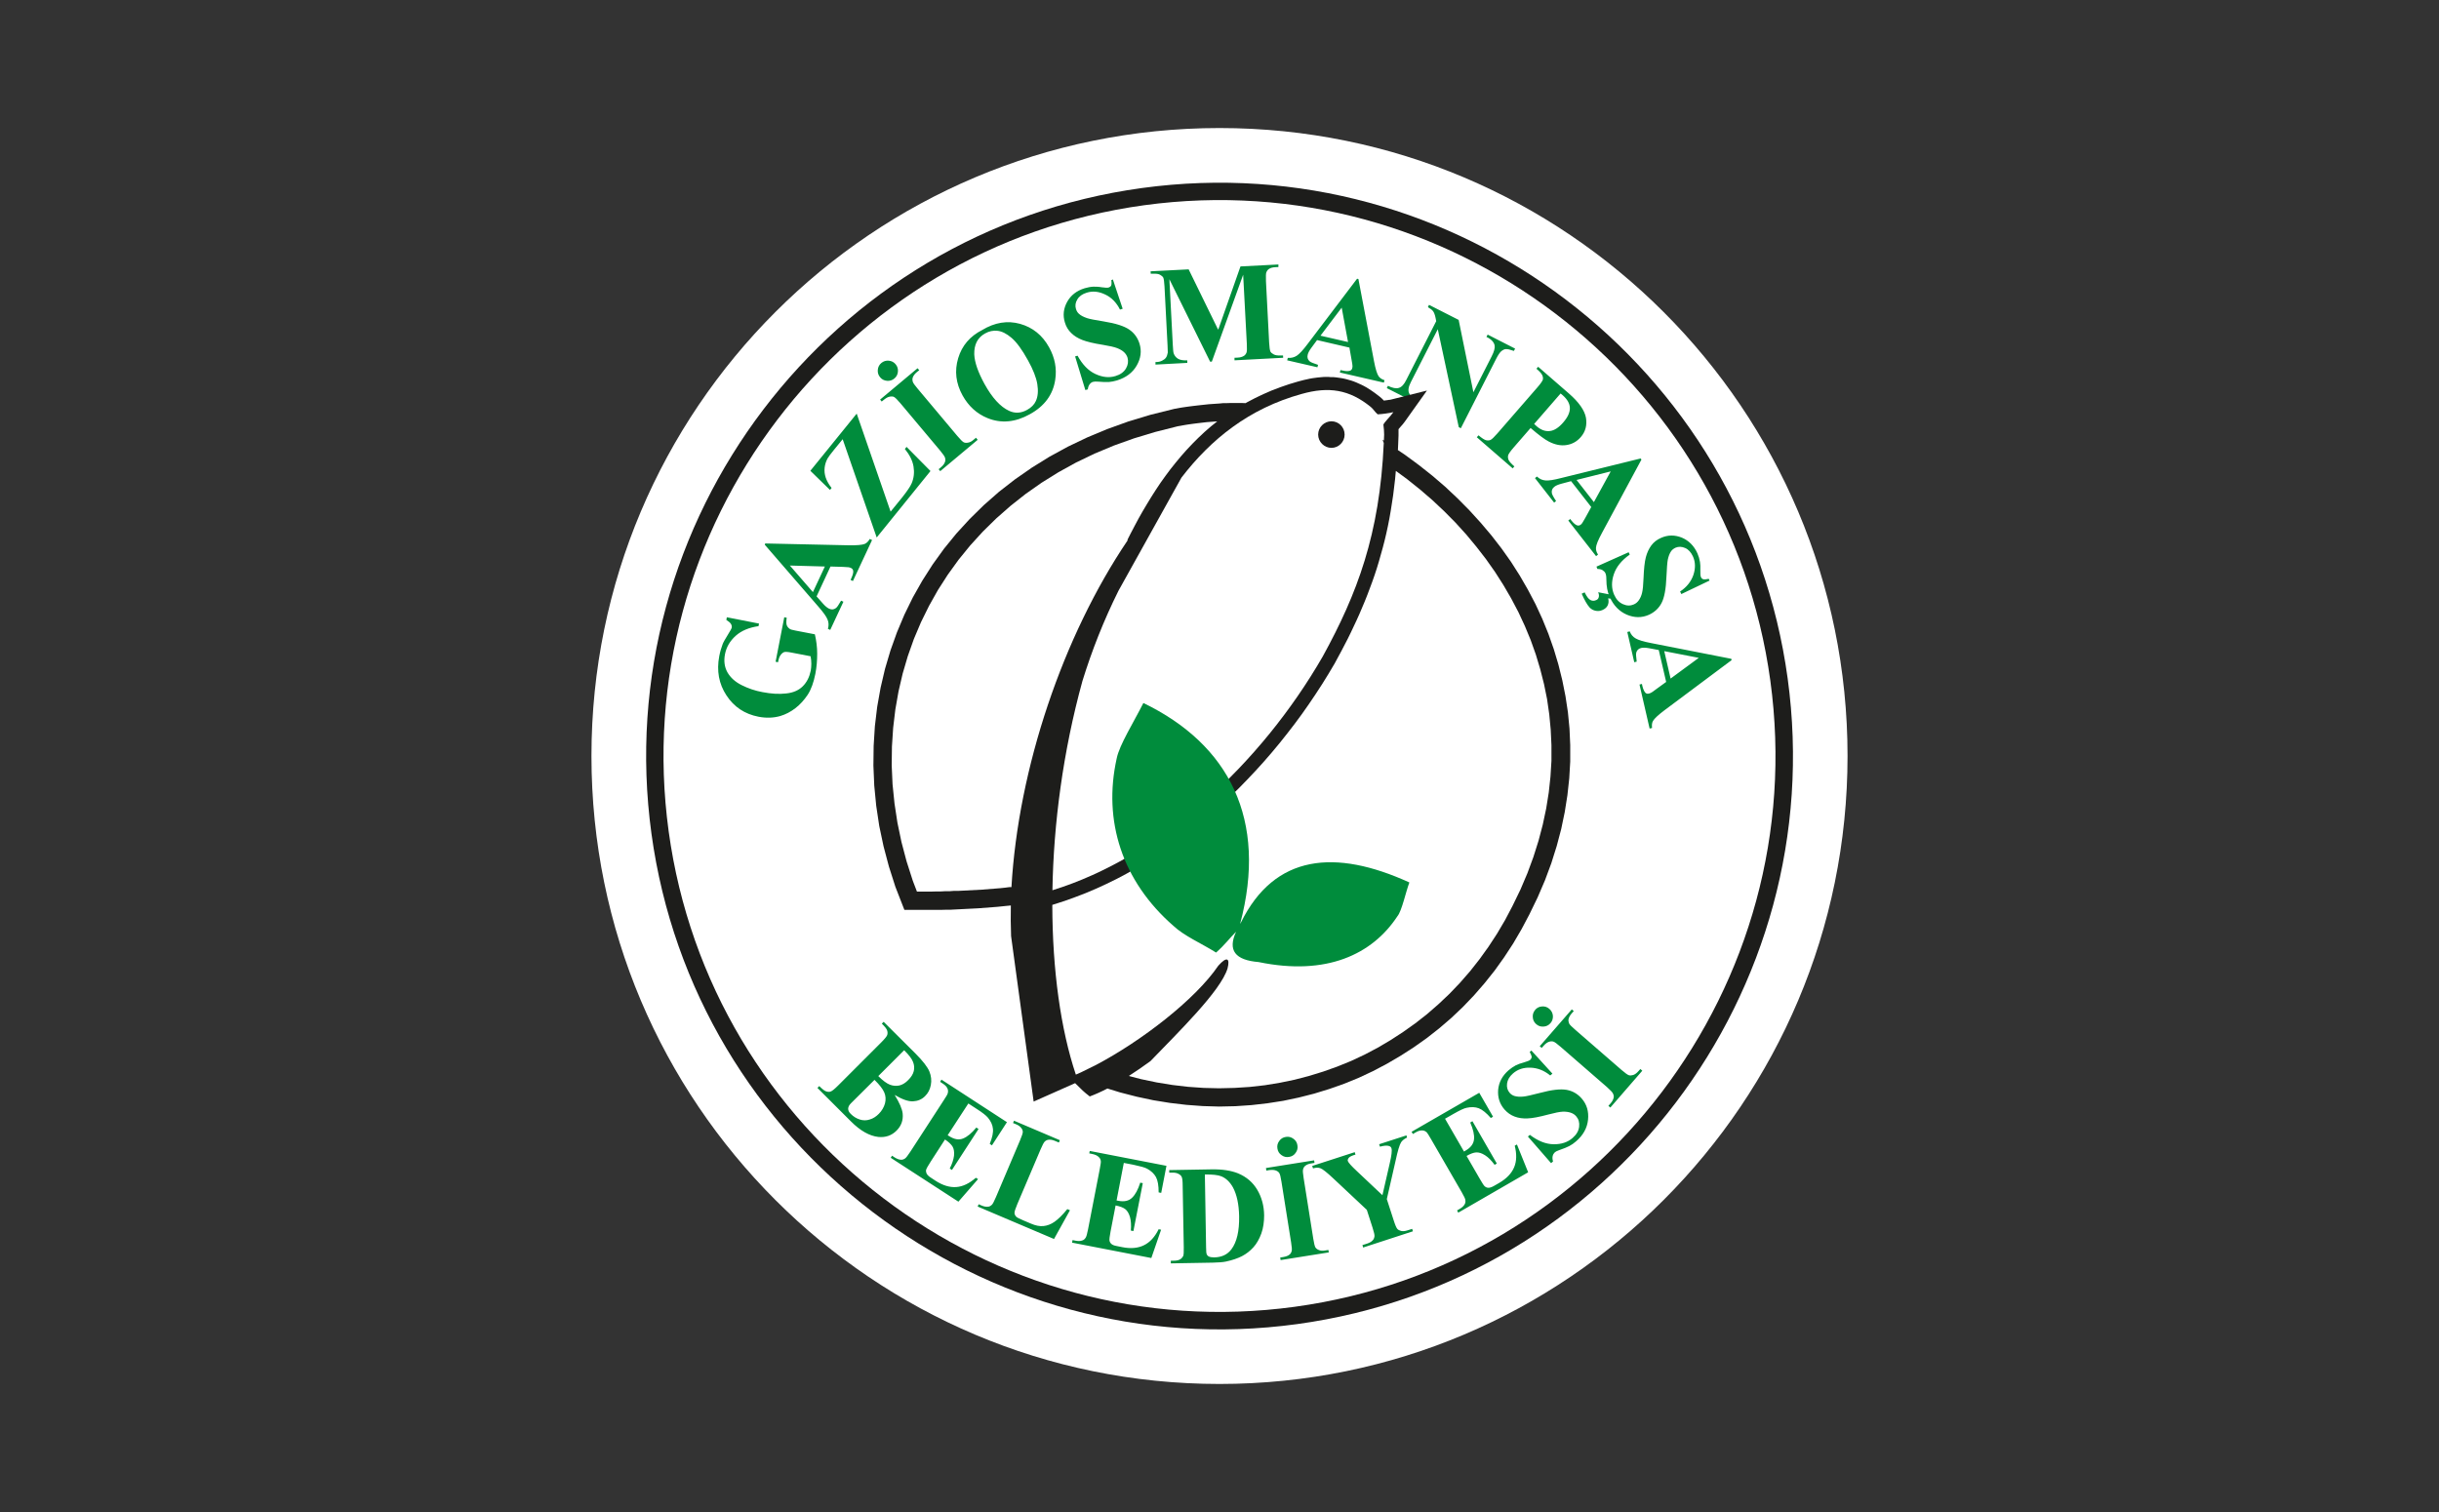 <?xml version="1.0" encoding="UTF-8"?> <svg xmlns="http://www.w3.org/2000/svg" id="katman_1" data-name="katman 1" viewBox="0 0 200 124"><rect x="0" y="0" width="200" height="124" fill="#333333" stroke="none"/><path d="M100,10.5c28.44,0,51.5,23.06,51.5,51.5s-23.06,51.5-51.5,51.5-51.5-23.06-51.5-51.5S71.56,10.5,100,10.5" style="fill: #fff; stroke-width: 0px;"></path><path d="M93.64,15.42c25.66-3.51,49.44,14.56,52.95,40.22,3.51,25.66-14.56,49.44-40.22,52.95-25.66,3.51-49.44-14.56-52.95-40.22-3.51-25.66,14.56-49.44,40.22-52.95" style="fill: #1d1d1b; stroke-width: 0px;"></path><path d="M93.83,16.83c24.88-3.4,47.94,14.12,51.34,39,3.4,24.88-14.12,47.94-39,51.34-24.88,3.4-47.94-14.12-51.34-39-3.4-24.88,14.12-47.94,39-51.34" style="fill: #fff; stroke-width: 0px;"></path><path d="M59.59,50.62l2.65.52-.04.21c-.77.11-1.4.37-1.87.79-.47.42-.77.93-.88,1.51-.11.56-.04,1.06.2,1.49.25.43.63.78,1.17,1.05.54.27,1.1.46,1.7.57.72.14,1.37.18,1.95.11.58-.06,1.03-.26,1.36-.59.33-.33.54-.75.65-1.27.03-.18.05-.37.05-.57,0-.2-.02-.4-.06-.62l-1.56-.3c-.29-.06-.49-.07-.58-.05-.09.02-.19.09-.29.21-.09.11-.16.26-.2.44l-.04.19-.2-.04.71-3.65.2.04c-.04.28-.04.48,0,.6.04.12.12.22.24.31.06.05.23.1.51.15l1.56.3c.12.52.19,1.05.19,1.59,0,.54-.04,1.09-.15,1.65-.14.71-.35,1.29-.63,1.72-.29.43-.62.8-1.01,1.1-.39.3-.8.51-1.23.64-.56.16-1.16.18-1.79.06-1.13-.22-2.01-.8-2.63-1.75-.62-.94-.82-2.02-.59-3.22.07-.37.17-.7.28-.99.06-.16.2-.4.41-.74.21-.34.32-.54.33-.6.02-.1,0-.21-.06-.31-.06-.1-.19-.21-.38-.33l.04-.21h0ZM68.1,46.46l-1.14,2.45.54.61c.18.2.34.33.49.4.19.09.37.08.54-.04.1-.06.24-.27.44-.62l.19.09-1.08,2.31-.19-.09c.08-.27.07-.52-.03-.76-.09-.24-.35-.6-.77-1.08l-4.38-5.06.04-.1,6.86.15c.65.01,1.08-.03,1.29-.11.16-.07.3-.2.42-.41l.19.09-1.57,3.36-.19-.09.06-.14c.12-.27.18-.48.15-.62-.02-.1-.08-.17-.18-.22-.06-.03-.13-.05-.2-.06-.03,0-.19-.02-.46-.03l-1.04-.03h0ZM67.64,46.46l-2.87-.08,1.89,2.18.98-2.1h0ZM70.25,33.92l2.78,8.04.92-1.13c.43-.54.7-.94.81-1.2.18-.43.23-.89.15-1.37-.08-.48-.32-.96-.71-1.44l.14-.17,1.96,1.98-4.41,5.45-2.79-8.06-.72.88c-.28.34-.45.58-.52.7-.13.24-.21.49-.24.76-.03.27,0,.54.09.81.09.27.25.55.48.85l-.13.16-1.61-1.57,3.81-4.7h0ZM80.04,35.91l.13.16-3.07,2.57-.13-.16.19-.16c.17-.14.28-.29.33-.44.04-.1.04-.22,0-.35-.03-.1-.16-.29-.41-.59l-3.24-3.86c-.25-.3-.43-.47-.52-.52-.09-.05-.21-.06-.36-.03-.14.02-.3.11-.46.24l-.2.16-.13-.16,3.07-2.57.14.16-.2.16c-.17.14-.28.29-.33.43-.04.11-.04.22,0,.36.03.1.16.29.41.58l3.24,3.86c.25.3.43.47.52.52.1.05.22.06.36.03.15-.02.3-.1.46-.24l.19-.16h0ZM72.27,29.77c.18-.15.38-.21.61-.19.23.02.42.12.56.29.15.18.21.38.19.61-.02.23-.12.42-.29.56-.18.15-.38.21-.61.19-.23-.02-.42-.12-.56-.29-.15-.18-.21-.38-.19-.61.02-.23.12-.42.29-.56M80.53,27.07c1.04-.63,2.08-.8,3.12-.51,1.03.29,1.83.93,2.38,1.93.47.85.64,1.73.5,2.65-.18,1.22-.88,2.17-2.08,2.83-1.2.67-2.36.77-3.47.32-.88-.36-1.56-.98-2.05-1.86-.55-1-.67-2.01-.36-3.05.31-1.04.97-1.81,1.98-2.32M80.77,27.35c-.61.34-.9.91-.88,1.71.03.66.31,1.46.84,2.43.63,1.14,1.3,1.87,2.01,2.2.49.23.99.2,1.49-.08.34-.19.58-.43.71-.72.17-.37.21-.83.12-1.39-.09-.55-.35-1.2-.76-1.94-.49-.89-.94-1.5-1.35-1.85-.41-.35-.79-.54-1.15-.58-.35-.04-.7.03-1.03.22M91.25,22.9l.81,2.42-.22.07c-.29-.58-.7-1-1.22-1.24-.52-.25-1.02-.3-1.5-.15-.37.11-.63.3-.78.56-.16.26-.19.52-.11.78.05.16.13.3.25.4.15.14.37.25.66.35.21.07.66.16,1.36.27.99.16,1.68.38,2.1.67.41.28.69.67.84,1.15.19.61.11,1.21-.23,1.8-.34.59-.88.99-1.62,1.22-.23.07-.46.11-.67.13-.22.01-.51,0-.85-.03-.2-.02-.35-.01-.46.02-.09.03-.18.09-.26.2-.08.1-.13.24-.15.41l-.2.06-.84-2.76.2-.06c.4.73.88,1.23,1.46,1.5.58.27,1.12.33,1.65.17.4-.12.69-.33.86-.62.17-.29.21-.59.13-.88-.05-.17-.15-.33-.29-.46-.14-.13-.33-.24-.56-.33-.23-.09-.62-.18-1.17-.27-.77-.12-1.33-.26-1.69-.4-.36-.14-.67-.33-.91-.57-.24-.23-.42-.52-.52-.87-.18-.58-.11-1.15.19-1.69.3-.54.78-.91,1.43-1.11.24-.07.48-.12.72-.13.18,0,.41,0,.69.05.28.04.47.05.56.02.09-.03.16-.08.2-.15.04-.07.05-.23.02-.46l.16-.05h0ZM99.91,27l1.81-5.15,3.11-.16v.21s-.24.01-.24.01c-.23.01-.41.06-.54.15-.09.06-.16.15-.21.28-.04.09-.04.33-.03.71l.26,5.04c.02.39.06.63.1.73.05.1.14.17.27.24.13.07.3.1.52.09h.25s.01.19.01.19l-3.99.21v-.21s.24-.01.24-.01c.23-.01.4-.06.54-.15.09-.06.16-.15.21-.28.03-.09.04-.33.02-.71l-.3-5.66-2.57,7.13h-.14s-3.34-6.76-3.34-6.76l.28,5.38c.02.38.04.61.07.69.06.18.17.33.34.44.17.11.43.16.78.14v.21s-2.61.14-2.61.14v-.21s.07,0,.07,0c.17,0,.33-.04.47-.11.14-.07.25-.15.32-.25.07-.1.12-.24.15-.42,0-.04,0-.23-.02-.58l-.25-4.84c-.02-.39-.06-.63-.1-.72-.05-.09-.14-.17-.27-.24-.13-.07-.31-.09-.52-.08h-.24s-.01-.2-.01-.2l3.12-.16,2.41,4.93h0ZM110.63,28.5l-2.63-.61-.48.65c-.16.22-.26.41-.29.56-.05.21,0,.38.15.52.08.08.32.18.7.3l-.05.2-2.48-.57.05-.2c.28.02.52-.04.74-.18.21-.14.52-.47.9-.98l4.04-5.33.11.02,1.28,6.74c.12.64.25,1.05.38,1.24.1.14.26.25.48.32l-.05.2-3.61-.83.05-.2.15.03c.29.07.5.07.64.02.1-.04.16-.12.18-.23.02-.07.02-.14.01-.21,0-.04-.02-.19-.07-.45l-.18-1.02h0ZM110.54,28.05l-.52-2.82-1.74,2.3,2.26.52h0ZM119.61,26.23l1.21,5.94,1.49-2.93c.21-.41.29-.71.25-.92-.06-.27-.28-.51-.67-.69l.1-.19,2.25,1.15-.1.19c-.31-.11-.52-.16-.65-.15-.13,0-.25.07-.38.17-.12.1-.27.32-.43.64l-2.89,5.68-.17-.09-1.72-8.03-2.21,4.34c-.2.39-.25.7-.13.93.11.23.28.4.51.52l.16.08-.09.19-2.42-1.23.09-.19c.38.19.68.24.9.17.23-.07.43-.29.61-.66l2.45-4.81-.05-.26c-.05-.25-.12-.44-.2-.55-.08-.11-.22-.22-.43-.34l.09-.19,2.42,1.23h0ZM125.51,35.1l-1.39,1.6c-.27.31-.42.53-.45.64-.03.11-.02.24.03.37.06.13.21.31.48.54l-.14.16-2.94-2.55.14-.16c.27.23.47.36.61.4.14.03.26.03.37-.02.11-.05.3-.23.57-.54l3.26-3.75c.27-.31.42-.53.46-.64.03-.12.02-.24-.04-.37-.05-.13-.21-.31-.48-.54l.14-.16,2.52,2.19c.83.72,1.29,1.39,1.4,1.99.1.61-.04,1.14-.42,1.58-.33.38-.72.59-1.19.66-.46.07-.94-.03-1.44-.29-.33-.17-.83-.54-1.49-1.11M127.97,32.27l-2.17,2.5c.09.09.16.15.21.19.35.3.7.43,1.07.39.37-.04.74-.28,1.11-.71.37-.43.55-.82.54-1.19-.01-.36-.21-.7-.58-1.03l-.18-.15h0ZM130.49,41.59l-1.66-2.13-.79.21c-.26.07-.46.15-.58.25-.17.13-.24.3-.21.5.01.12.13.34.35.67l-.16.13-1.57-2.01.16-.13c.2.19.43.3.69.32.26.03.69-.04,1.31-.2l6.5-1.6.07.09-3.25,6.04c-.31.57-.47.97-.48,1.2-.01.17.04.36.17.55l-.16.13-2.28-2.92.16-.13.09.12c.18.23.35.37.49.41.1.03.19,0,.28-.06.05-.04.1-.09.14-.16.02-.03.1-.16.23-.39l.5-.91h0ZM130.7,41.18l1.38-2.52-2.8.7,1.42,1.82h0ZM140.17,47.62l-2.3,1.1-.1-.21c.54-.36.9-.81,1.09-1.36.18-.55.17-1.05-.03-1.5-.16-.35-.37-.59-.65-.71-.28-.12-.54-.13-.79-.02-.15.07-.28.17-.36.29-.12.17-.21.4-.27.69-.04.21-.08.68-.11,1.39-.04,1-.17,1.72-.4,2.16-.23.44-.58.76-1.04.97-.59.26-1.19.25-1.81-.01-.62-.27-1.09-.75-1.4-1.45-.1-.22-.17-.44-.21-.66-.04-.22-.07-.5-.07-.85,0-.2-.03-.35-.08-.45-.04-.09-.12-.17-.23-.24-.11-.07-.25-.1-.42-.1l-.08-.19,2.64-1.18.09.19c-.68.48-1.11,1.02-1.31,1.63-.2.6-.19,1.16.03,1.66.17.39.41.64.73.78.31.14.61.14.88.02.17-.07.31-.19.42-.35.11-.16.2-.35.26-.6.06-.24.1-.64.12-1.19.03-.77.09-1.35.19-1.73.1-.38.25-.7.45-.97.2-.27.47-.48.8-.62.56-.25,1.12-.25,1.7-.02.57.24,1,.67,1.28,1.29.1.23.17.46.21.7.03.18.04.41.03.69,0,.28,0,.47.05.56.04.09.1.15.18.17.08.03.23.02.46-.03l.07.16h0ZM132.2,48.8l.15.34-.48-.07c.06.22.04.41-.04.58-.08.17-.23.29-.43.38-.18.08-.37.1-.56.06-.19-.04-.36-.13-.49-.27-.2-.22-.42-.6-.65-1.13l.24-.11c.17.34.32.55.48.63.15.08.31.08.48,0,.11-.05.17-.12.2-.24.03-.11.02-.24-.05-.4l1.14.22h0ZM136.63,55.94l-.61-2.63-.8-.15c-.27-.05-.48-.05-.64-.02-.21.05-.34.17-.4.36-.04.11-.02.37.03.76l-.2.05-.57-2.48.2-.05c.1.26.26.45.49.58.22.13.64.26,1.27.38l6.57,1.29.02.11-5.49,4.1c-.52.39-.84.69-.95.88-.09.15-.11.34-.08.58l-.2.05-.83-3.61.2-.05.03.15c.07.29.16.48.26.58.08.07.17.09.28.06.07-.02.13-.04.2-.08.03-.01.16-.1.37-.26l.84-.61h0ZM136.99,55.65l2.31-1.7-2.83-.55.52,2.25h0Z" style="fill: #008c3c; stroke-width: 0px;"></path><path d="M73.37,89.81c.39.63.61,1.14.65,1.52.05.54-.11,1-.5,1.39-.41.41-.91.58-1.5.52-.72-.08-1.47-.5-2.24-1.27l-2.75-2.75.15-.15c.25.25.44.4.58.44.14.04.26.05.37,0,.11-.04.31-.2.61-.5l3.51-3.51c.29-.29.46-.5.5-.61.04-.11.04-.24,0-.37-.04-.14-.19-.33-.44-.57l.15-.15,2.6,2.59c.62.62,1,1.12,1.15,1.48.15.37.19.74.12,1.11-.07.37-.23.68-.48.92-.26.26-.59.4-.98.42-.39.02-.89-.16-1.48-.51M72.02,88.25c.38.38.7.61.96.71.27.1.52.11.77.06.25-.06.5-.21.73-.45.24-.24.39-.48.45-.73.06-.25.04-.5-.06-.75-.1-.26-.34-.58-.73-.96l-2.13,2.13h0ZM71.71,88.56l-1.74,1.73-.2.2c-.14.14-.22.29-.22.44,0,.14.07.29.22.43.21.21.45.36.73.45.27.09.55.09.82,0,.28-.08.52-.24.74-.46.25-.25.42-.54.51-.86.08-.32.06-.62-.06-.9-.12-.28-.39-.63-.8-1.03M79.41,90.49l-1.7,2.61.13.08c.41.26.78.33,1.13.19.35-.14.71-.44,1.09-.9l.18.12-2.18,3.36-.18-.12c.2-.39.31-.74.35-1.05.03-.32-.01-.56-.12-.75-.11-.18-.32-.38-.62-.58l-1.17,1.81c-.23.35-.35.58-.38.68-.02.1,0,.2.04.3.05.1.16.22.35.34l.38.25c.6.39,1.17.56,1.71.52.54-.04,1.07-.3,1.6-.76l.18.11-1.61,1.85-5.55-3.6.11-.17.21.14c.19.12.36.18.51.19.11.01.22-.02.34-.1.08-.05.23-.24.44-.56l2.74-4.22c.19-.29.3-.47.32-.55.04-.13.04-.25,0-.37-.06-.17-.2-.32-.41-.45l-.21-.14.11-.18,5.37,3.49-1.23,1.9-.18-.12c.21-.52.3-.94.26-1.25-.03-.31-.17-.61-.41-.9-.14-.17-.45-.42-.94-.73l-.66-.43h0ZM87.74,99.25l-1.31,2.36-6.26-2.66.08-.19.23.1c.2.09.39.12.54.1.11,0,.21-.06.32-.16.07-.07.18-.28.33-.63l1.97-4.64c.15-.36.23-.59.23-.7,0-.11-.04-.22-.13-.33-.09-.12-.23-.22-.43-.3l-.24-.1.08-.19,3.76,1.6-.08.19-.31-.13c-.21-.09-.38-.12-.54-.1-.11.01-.22.06-.32.16-.07.07-.18.28-.33.63l-1.91,4.49c-.15.36-.23.6-.23.71,0,.12.05.23.15.33.07.07.28.17.61.31l.59.25c.37.16.71.23,1.02.2.3-.03.61-.14.91-.35.3-.21.65-.55,1.05-1.04l.21.09h0ZM92.15,95.39l-.59,3.06.15.03c.48.09.85.01,1.12-.25.27-.26.49-.67.67-1.24l.21.04-.77,3.93-.21-.04c.04-.44.01-.81-.07-1.11-.09-.3-.22-.52-.39-.65-.17-.13-.43-.23-.79-.3l-.41,2.12c-.08.41-.11.67-.09.77.02.1.07.19.15.26.08.08.23.14.45.18l.45.09c.7.14,1.3.08,1.78-.16.49-.24.89-.68,1.2-1.31l.2.04-.8,2.32-6.5-1.26.04-.21.25.05c.22.04.4.04.55-.02.11-.03.2-.11.27-.22.06-.08.13-.31.2-.69l.96-4.94c.06-.34.1-.55.09-.63-.01-.14-.06-.25-.15-.34-.12-.13-.3-.22-.55-.27l-.25-.05.04-.2,6.29,1.22-.43,2.22-.21-.04c0-.56-.07-.98-.22-1.26-.15-.27-.39-.5-.72-.68-.19-.11-.58-.21-1.14-.33l-.78-.15h0ZM96.01,103.6v-.21s.25,0,.25,0c.22,0,.39-.04.51-.11.12-.07.2-.17.26-.29.03-.08.05-.32.04-.71l-.09-5.03c0-.39-.03-.64-.08-.73-.04-.1-.13-.18-.26-.25-.13-.07-.3-.11-.51-.1h-.25s0-.21,0-.21l3.43-.06c.92-.02,1.65.1,2.22.33.69.29,1.21.74,1.57,1.35.36.61.55,1.31.56,2.09,0,.54-.07,1.04-.23,1.49-.17.46-.38.83-.65,1.13-.27.3-.58.54-.94.73-.36.18-.79.33-1.31.44-.23.05-.59.08-1.08.09l-3.43.06h0ZM98.8,96.33l.1,5.97c0,.32.02.51.06.58.03.07.08.12.15.16.1.05.25.08.44.08.63-.01,1.1-.23,1.43-.67.44-.59.65-1.49.63-2.71-.02-.98-.19-1.76-.5-2.35-.25-.45-.57-.76-.96-.92-.27-.11-.73-.16-1.35-.15M108.93,102.51l.03.2-3.95.63-.03-.21.25-.04c.22-.04.39-.1.51-.2.09-.07.15-.17.18-.3.03-.09.01-.33-.05-.71l-.79-4.97c-.06-.39-.12-.62-.18-.71-.06-.09-.15-.16-.29-.21-.14-.05-.31-.06-.52-.03l-.25.04-.03-.21,3.95-.63.03.21-.25.04c-.22.03-.39.1-.51.2-.09.07-.15.17-.18.3-.03.1-.01.33.05.71l.79,4.97c.06.39.12.62.18.72.06.09.16.16.29.21.14.06.31.07.52.03l.25-.04h0ZM105.44,93.24c.23-.04.43.01.62.15.19.13.3.32.33.54.04.23-.01.43-.15.62-.13.19-.32.3-.54.33-.23.04-.43-.01-.62-.15-.19-.13-.3-.32-.33-.54-.04-.23.01-.43.15-.62.13-.19.32-.3.54-.33M115.32,93.09l.06.2c-.23.11-.39.24-.49.39-.13.21-.28.71-.45,1.51l-.72,3.15.57,1.76c.12.38.22.6.29.68.07.08.17.13.31.17.14.03.31.02.5-.04l.41-.13.06.2-4.08,1.33-.06-.2.38-.12c.21-.07.37-.16.47-.28.08-.08.12-.19.14-.33.01-.1-.04-.33-.16-.7l-.47-1.46-2.73-2.56c-.54-.51-.9-.79-1.07-.85-.18-.07-.38-.06-.61.01l-.07-.2,3.49-1.13.06.2-.16.05c-.21.07-.35.15-.41.24-.06.09-.08.16-.06.23.04.13.29.41.74.83l2.1,1.98.6-2.62c.15-.64.2-1.05.14-1.23-.03-.1-.1-.16-.22-.19-.15-.05-.39-.03-.72.06l-.07-.2,2.22-.72h0ZM118.49,91.74l1.56,2.7.13-.08c.42-.24.65-.55.69-.92.04-.37-.07-.83-.31-1.38l.18-.11,2,3.47-.18.11c-.26-.36-.52-.62-.79-.79-.27-.17-.5-.24-.72-.23-.21.01-.48.11-.79.29l1.08,1.87c.21.37.35.58.43.64.08.06.17.1.29.1.11,0,.27-.05.46-.16l.4-.23c.62-.36,1.03-.79,1.24-1.29.21-.5.22-1.09.05-1.77l.18-.1.92,2.28-5.73,3.31-.1-.18.22-.13c.19-.11.33-.24.4-.37.06-.09.08-.21.06-.35,0-.1-.11-.31-.3-.65l-2.52-4.36c-.17-.3-.29-.48-.34-.54-.1-.09-.21-.15-.33-.16-.18-.02-.37.03-.59.16l-.22.13-.11-.18,5.55-3.2,1.13,1.96-.18.11c-.37-.42-.7-.69-.99-.8-.29-.11-.62-.12-.99-.04-.22.04-.57.21-1.08.5l-.68.39h0ZM125.58,86.16l1.72,1.89-.18.15c-.5-.41-1.04-.62-1.62-.64-.58-.02-1.05.14-1.43.47-.29.25-.45.53-.49.83-.04.3.03.55.21.76.11.13.24.21.39.26.2.06.45.08.74.05.22-.02.67-.12,1.36-.3.96-.26,1.69-.34,2.19-.25.49.09.9.33,1.23.71.42.48.59,1.06.52,1.74-.07.68-.4,1.27-.98,1.77-.18.16-.37.29-.56.39-.2.1-.46.21-.79.32-.19.06-.32.13-.41.21-.07.07-.13.16-.16.29-.03.13-.02.27.03.44l-.16.14-1.9-2.18.16-.14c.66.5,1.3.76,1.94.77.64.01,1.16-.16,1.57-.52.32-.28.49-.58.53-.92.04-.34-.04-.62-.24-.85-.12-.14-.27-.24-.46-.3-.18-.06-.4-.09-.65-.08-.25.01-.64.09-1.17.23-.75.2-1.32.31-1.71.32-.39.02-.74-.03-1.06-.15-.32-.12-.59-.31-.83-.58-.4-.46-.57-1-.52-1.62.06-.62.34-1.15.86-1.6.19-.16.39-.3.6-.41.17-.08.38-.16.65-.23.27-.08.45-.15.52-.21.07-.07.11-.14.12-.22,0-.08-.05-.23-.16-.43l.13-.11h0ZM134.51,87.67l.16.14-2.62,3.02-.16-.14.17-.19c.15-.17.23-.33.26-.48.03-.11,0-.22-.06-.35-.04-.09-.2-.26-.49-.52l-3.8-3.3c-.3-.26-.49-.4-.6-.43-.1-.03-.22-.03-.36.02-.14.05-.28.15-.42.31l-.17.19-.16-.14,2.63-3.02.16.14-.17.19c-.15.17-.23.33-.26.48-.02.11,0,.23.05.35.04.09.21.26.5.51l3.8,3.3c.3.26.5.4.6.43.1.03.22.02.36-.02.14-.05.28-.15.42-.31l.17-.19h0ZM125.88,82.82c.15-.17.34-.27.57-.28.23-.02.43.05.6.2.17.15.27.34.29.57.01.23-.05.43-.2.6-.15.17-.34.27-.57.28-.23.02-.43-.05-.6-.2-.17-.15-.27-.34-.28-.57-.02-.23.05-.43.2-.6" style="fill: #008c3c; stroke-width: 0px;"></path><path d="M82.89,74.26c-.02.85-.01,1.68.02,2.51l1.85,13.57,3.4-1.51c.59.58.67.68,1.2,1.09.43-.16.93-.38,1.45-.65l1.04.32,1.36.35,1.36.29,1.36.22,1.35.16,1.35.1,1.34.04,1.33-.03,1.32-.09,1.31-.15,1.29-.2,1.28-.27,1.26-.32,1.24-.38,1.22-.43,1.2-.49,1.17-.55,1.14-.6,1.11-.65,1.09-.7,1.06-.75,1.02-.8.99-.85.95-.9.91-.95.87-1,.83-1.04.78-1.09.74-1.13.69-1.18.64-1.21.68-1.4.6-1.4.52-1.4.44-1.4.37-1.4.29-1.39.22-1.39.15-1.38.08-1.37v-1.36s-.06-1.35-.06-1.35l-.13-1.34-.2-1.32-.26-1.3-.32-1.29-.38-1.27-.44-1.25-.5-1.23-.56-1.21-.62-1.18-.67-1.16-.72-1.13-.78-1.1-.83-1.07-.88-1.04-.92-1.01-.97-.98-1.01-.95-1.06-.91-1.1-.87-1.14-.84-.58-.39.02-.44.03-.75v-.07s0-.06,0-.06v-.06s0-.06,0-.06v-.06s0-.06,0-.06v-.06s0-.06,0-.06v-.03s.03-.04.03-.04l.06-.07.06-.07.07-.08.07-.08.07-.08.07-.09.07-.09,1.83-2.57-2.99.75h-.02s-.02.01-.02.01h-.02s-.03,0-.03,0h-.03s-.03.01-.03.01h-.03s-.03.01-.03.01h-.03s-.04.01-.04.01h-.04s-.04.01-.04.01h-.04s-.04.01-.04.01h-.04s-.04.01-.04.01h-.03s-.04-.05-.04-.05l-.06-.06-.06-.06-.07-.06-.07-.06-.19-.15-.19-.14-.19-.14-.19-.13-.19-.12-.19-.12-.2-.11-.2-.1-.2-.09-.2-.09-.2-.08-.2-.07-.21-.06-.21-.06-.21-.05-.21-.04-.21-.03-.21-.03-.21-.02h-.22s-.22-.02-.22-.02h-.22s-.22.01-.22.01l-.22.02-.22.02-.22.03-.22.03-.22.04-.22.05-.23.05-.23.06-.23.06-.74.22-.73.25-.71.27-.69.3-.67.32-.65.34-.14.08h-.04s-.29-.01-.29-.01h-.3s-.3,0-.3,0h-.3s-.3.01-.3.01h-.3s-.3.03-.3.03l-.3.02-.29.02-.29.02-.28.03-.28.03-.27.03-.26.03-.25.03-.24.03-.22.03-.21.03-.2.03-.18.03-.16.03-.15.03-.13.02-.12.03-1.85.46-1.79.54-1.72.62-1.66.69-1.59.76-1.52.83-1.45.9-1.38.96-1.31,1.02-1.24,1.09-1.16,1.14-1.09,1.19-1.01,1.24-.93,1.29-.85,1.33-.78,1.38-.69,1.41-.61,1.45-.53,1.48-.45,1.52-.36,1.54-.28,1.57-.19,1.59-.1,1.61-.02,1.62.07,1.64.16,1.65.25,1.66.35,1.66.44,1.66.53,1.66.74,1.9h1.58s0,0,0,0h.63s.38,0,.38,0h.38s.38-.01.38-.01h.38s.38-.02.38-.02l.39-.02.39-.02.39-.02.39-.02.39-.02.39-.03.39-.03.39-.03.39-.03.39-.04.39-.04.32-.03h0Z" style="fill: #1d1d1b; stroke-width: 0px;"></path><path d="M92.47,44.31c-5.32,7.87-8.97,18.7-9.53,28.44h-.15s-.38.05-.38.05l-.38.04-.38.03-.38.03-.38.03-.38.03-.38.02-.38.02-.38.02-.38.02-.38.02h-.38s-.38.03-.38.03h-.38s-.37.02-.37.02h-.37s-.37.01-.37.01h-.36s-.36,0-.36,0h-.36s-.09,0-.09,0l-.34-.89-.51-1.59-.42-1.59-.33-1.58-.24-1.58-.16-1.57-.07-1.56.02-1.54.1-1.53.18-1.51.26-1.48.34-1.46.42-1.43.5-1.41.58-1.37.66-1.34.73-1.3.81-1.26.88-1.22.96-1.18,1.03-1.13,1.1-1.08,1.17-1.03,1.24-.98,1.31-.92,1.38-.86,1.45-.8,1.52-.73,1.58-.66,1.65-.59,1.72-.52,1.78-.45.08-.02.11-.02.13-.02.15-.03.17-.03.18-.03.2-.03.21-.03.23-.03.24-.03.25-.03.26-.03.26-.03.27-.02.27-.02.28-.02h.03s-.5.4-.5.4l-.53.46-.51.48-.49.49-.48.51-.46.52-.44.53-.43.54-.41.55-.4.56-.38.57-.37.58-.36.59-.35.59-.34.6-.32.6-.32.61-.27.53h0Z" style="fill: #fff; stroke-width: 0px;"></path><path d="M92.58,88.23c.59-.38,1.19-.79,1.76-1.21,2.29-2.38,5.76-5.75,6.32-7.6.22-.86-.07-1-.76-.22-1.89,2.78-6.31,6.18-10.05,8.15l-1.22.6c-.14.06-.28.13-.41.18-1.24-3.7-1.92-8.55-1.93-13.92l1-.32.86-.31.86-.33.85-.36.85-.39.84-.41.83-.44.82-.47.81-.49.8-.51.8-.53.79-.56.78-.58.77-.6.75-.62.74-.64.73-.66.72-.67.71-.69.69-.71.68-.72.67-.74.65-.75.64-.77.62-.78.61-.79.59-.8.57-.81.56-.83.54-.83.52-.84.51-.86.28-.52.27-.5.26-.5.26-.5.25-.51.24-.51.24-.51.23-.51.22-.52.22-.52.21-.53.2-.53.2-.54.19-.54.18-.55.17-.56.16-.57.16-.57.15-.58.14-.59.13-.6.12-.61.11-.63.1-.64.1-.65.08-.66.08-.67.06-.66.93.68,1.05.84,1.01.87.97.91.93.94.88.97.83,1,.79,1.02.74,1.05.69,1.08.64,1.1.59,1.12.53,1.14.48,1.16.42,1.18.36,1.2.31,1.22.25,1.23.18,1.25.12,1.26.06,1.27v1.29s-.08,1.29-.08,1.29l-.14,1.3-.21,1.31-.28,1.32-.35,1.33-.42,1.33-.49,1.33-.57,1.34-.65,1.34-.61,1.16-.66,1.12-.7,1.07-.74,1.03-.78.99-.82.94-.86.9-.9.85-.93.81-.97.76-1,.71-1.03.67-1.05.62-1.08.57-1.11.52-1.13.46-1.15.41-1.17.36-1.19.31-1.21.25-1.22.2-1.24.14-1.25.08-1.26.03-1.27-.03-1.28-.09-1.28-.15-1.29-.21-1.29-.27-.96-.25h0Z" style="fill: #fff; stroke-width: 0px;"></path><path d="M113.36,36.05l.12.08c0-.16.01-.33.02-.49,0-.22-.02-.51-.06-.82.09-.22.6-.69.82-1.02-.32.08-.89.16-1.29.18-.29-.26-.34-.42-.56-.6-1.76-1.44-3.46-1.7-5.68-1.07-4.31,1.19-7.44,3.72-9.85,6.86l-5.16,9.27c-1.22,2.45-2.19,4.92-2.96,7.41-1.59,5.77-2.37,11.7-2.46,17.16,8.84-2.73,17.06-10.32,22.17-19.18,2.81-5.12,4.67-9.99,5-17.5l-.11-.3h0Z" style="fill: #fff; stroke-width: 0px;"></path><path d="M109.18,34.55c.6,0,1.08.49,1.08,1.09s-.49,1.09-1.08,1.09-1.09-.49-1.09-1.09.49-1.09,1.09-1.09" style="fill: #1d1d1b; stroke-width: 0px;"></path><path d="M93.75,57.65c7.03,3.39,10.22,9.56,7.94,18.12.02-.04.05-.08.07-.12,2.76-5.6,7.74-6.05,13.81-3.28-.29.76-.62,2.34-.98,2.77-2.06,3.13-5.81,4.91-11.38,3.76-1.94-.16-2.55-.97-1.85-2.49-.53.53-.88,1.03-1.64,1.71-1.21-.76-2.62-1.36-3.51-2.2-4.19-3.66-5.78-8.61-4.64-13.72.21-1.09,1.4-2.98,2.19-4.55" style="fill: #008c3c; stroke-width: 0px;"></path></svg> 